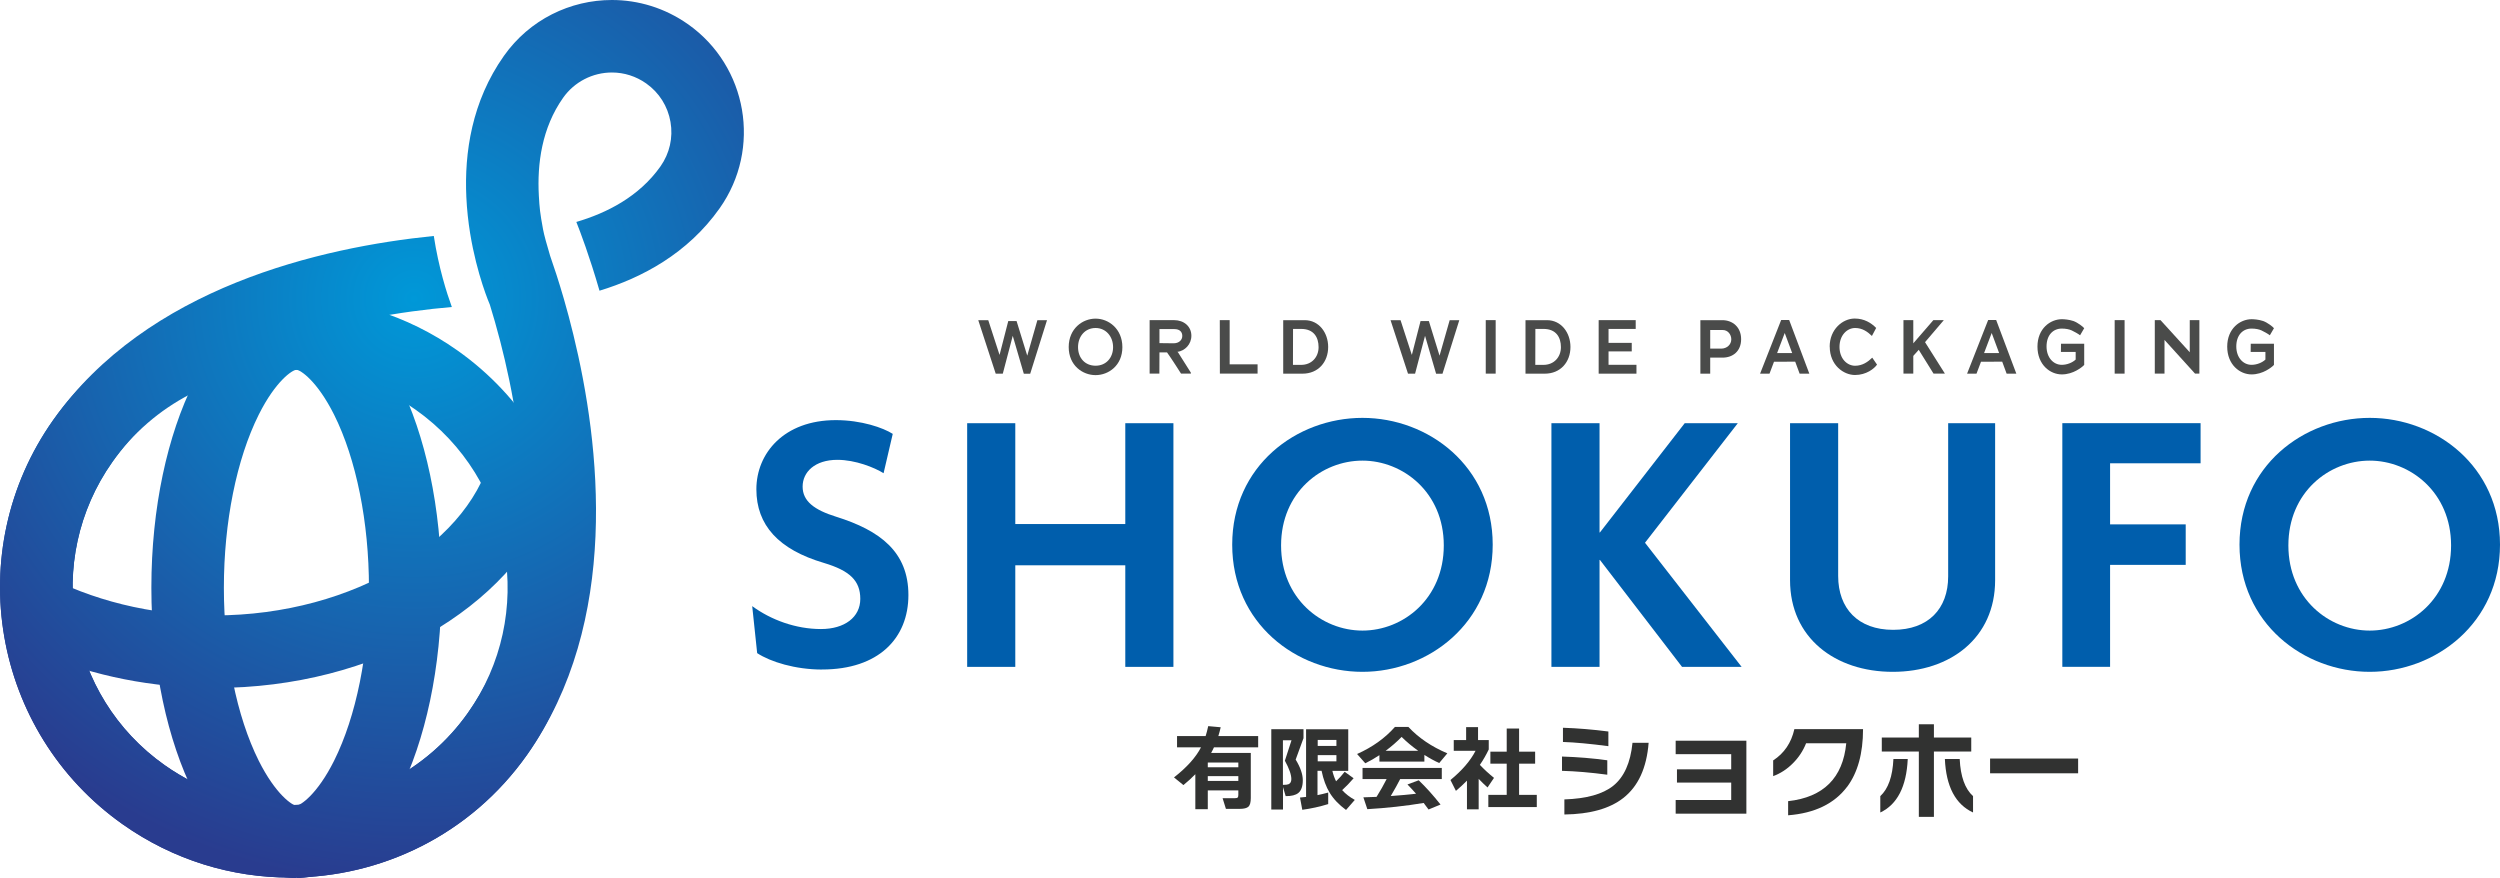 <?xml version="1.0" encoding="UTF-8"?>
<svg id="_レイヤー_2" data-name="レイヤー 2" xmlns="http://www.w3.org/2000/svg" xmlns:xlink="http://www.w3.org/1999/xlink" viewBox="0 0 600 210.75">
  <defs>
    <style>
      .cls-1 {
        fill: #005eac;
      }

      .cls-1, .cls-2, .cls-3, .cls-4, .cls-5, .cls-6, .cls-7, .cls-8 {
        stroke-width: 0px;
      }

      .cls-2 {
        fill: url(#_名称未設定グラデーション_110);
      }

      .cls-3 {
        fill: #4a4b4a;
      }

      .cls-4 {
        fill: #313231;
      }

      .cls-5 {
        fill: url(#_名称未設定グラデーション_110-5);
      }

      .cls-6 {
        fill: url(#_名称未設定グラデーション_110-2);
      }

      .cls-7 {
        fill: url(#_名称未設定グラデーション_110-3);
      }

      .cls-8 {
        fill: url(#_名称未設定グラデーション_110-4);
      }
    </style>
    <radialGradient id="_名称未設定グラデーション_110" data-name="名称未設定グラデーション 110" cx="180.95" cy="278.34" fx="180.95" fy="278.34" r="79.27" gradientTransform="translate(-222.75 -423.76) scale(1.78)" gradientUnits="userSpaceOnUse">
      <stop offset="0" stop-color="#0098d8"/>
      <stop offset="1" stop-color="#293c8f"/>
    </radialGradient>
    <radialGradient id="_名称未設定グラデーション_110-2" data-name="名称未設定グラデーション 110" cx="180.95" fx="180.95" r="79.27" xlink:href="#_名称未設定グラデーション_110"/>
    <radialGradient id="_名称未設定グラデーション_110-3" data-name="名称未設定グラデーション 110" cx="180.95" cy="278.34" fx="180.95" fy="278.34" r="79.27" xlink:href="#_名称未設定グラデーション_110"/>
    <radialGradient id="_名称未設定グラデーション_110-4" data-name="名称未設定グラデーション 110" cx="180.95" cy="278.34" fx="180.95" fy="278.34" r="79.27" xlink:href="#_名称未設定グラデーション_110"/>
    <radialGradient id="_名称未設定グラデーション_110-5" data-name="名称未設定グラデーション 110" cx="180.95" cy="278.34" fx="180.95" fy="278.34" r="79.27" xlink:href="#_名称未設定グラデーション_110"/>
  </defs>
  <g id="_レイヤー_1-2" data-name="レイヤー 1">
    <g>
      <g>
        <path class="cls-2" d="M62.09,182.56c-5.31-10.64-8.36-25.77-8.36-41.51s3.05-30.87,8.36-41.51c4.06-8.13,8.11-10.79,9.05-10.79v-17.4c-19.23,0-34.81,31.21-34.81,69.7s15.59,69.7,34.81,69.7v-17.4c-.94,0-4.98-2.66-9.05-10.79Z"/>
        <path class="cls-6" d="M71.14,71.35v17.4c.94,0,4.98,2.66,9.05,10.79,5.31,10.64,8.36,25.77,8.36,41.51s-3.05,30.87-8.36,41.51c-4.06,8.13-8.11,10.79-9.05,10.79v17.4c19.23,0,34.81-31.21,34.81-69.7s-15.59-69.7-34.81-69.7Z"/>
        <path class="cls-7" d="M118.24,107.61c-4.4,22.26-33.17,40.09-66.76,40.09-15.39,0-29.76-3.75-41.26-9.95v19.34c12.21,5.1,26.28,8.02,41.26,8.02,38.53,0,71.03-19.23,81.34-45.55l-14.58-11.95Z"/>
        <path class="cls-8" d="M165.11,5.81c-5.56-3.92-11.94-5.81-18.26-5.81-9.95,0-19.74,4.67-25.91,13.41-7.72,10.93-9.51,23.26-9.02,33.87.14,3.05.47,5.96.9,8.65,1.64,10.12,4.74,17.18,4.74,17.18.79,2.56,1.65,5.52,2.49,8.78,5.98,23.09,11.56,61.85-7.77,89.22-9.77,13.83-25.74,22.09-42.71,22.09-10.81,0-21.2-3.31-30.07-9.58-23.52-16.61-29.13-49.26-12.52-72.78,19.37-27.42,57.68-35.1,81.46-37.16-1.24-3.4-3.17-9.48-4.33-17.05-27.09,2.75-68.82,12.29-91.34,44.17-22.19,31.41-14.71,74.85,16.69,97.04,12.2,8.62,26.23,12.77,40.11,12.77,21.85,0,43.36-10.25,56.92-29.46,22.53-31.89,17.57-74.42,11.11-100.86-.74-3.04-1.5-5.89-2.25-8.47-1.23-4.26-2.39-7.77-3.33-10.45-.77-2.57-1.44-4.97-1.69-6.32-.73-3.96-.85-5.21-1.01-8.1-.42-7.6.7-16.24,5.84-23.5,2.68-3.79,7.05-6.05,11.7-6.05,2.95,0,5.79.91,8.22,2.62,3.12,2.2,5.19,5.49,5.84,9.25.65,3.76-.21,7.55-2.41,10.67-5.13,7.26-12.89,11.19-20.19,13.33.9,2.26,3.14,8.13,5.56,16.5,10.15-3.09,21.14-8.89,28.84-19.79,10.1-14.3,6.7-34.07-7.6-44.17Z"/>
        <path class="cls-5" d="M69.69,88.76h0c10.8,0,21.2,3.31,30.07,9.58,23.52,16.61,29.13,49.26,12.52,72.78-9.77,13.83-25.74,22.09-42.71,22.09-10.81,0-21.2-3.31-30.07-9.58-23.52-16.61-29.13-49.26-12.52-72.78,9.77-13.83,25.74-22.09,42.71-22.09M69.69,71.35c-21.85,0-43.36,10.26-56.92,29.46-22.19,31.41-14.71,74.85,16.69,97.04,12.2,8.62,26.23,12.77,40.11,12.77,21.85,0,43.36-10.25,56.92-29.46,22.19-31.41,14.71-74.85-16.69-97.04-12.2-8.62-26.23-12.77-40.11-12.77h0Z"/>
      </g>
      <g>
        <path class="cls-1" d="M197.3,160.69c-6.41,0-12.37-1.83-15.58-3.94l-1.19-11.28c4.49,3.3,10.45,5.5,16.5,5.5,5.68,0,9.44-2.84,9.44-7.24s-2.57-6.78-8.71-8.62c-10.91-3.21-16.23-9.08-16.23-17.69s6.6-16.59,19.07-16.59c6.14,0,11.37,1.83,13.66,3.3l-2.2,9.44c-2.2-1.37-6.78-3.21-11.09-3.21-5.41,0-8.34,2.94-8.34,6.42s2.75,5.59,8.06,7.24c10.54,3.3,17.33,8.43,17.33,18.79s-7.15,17.87-20.72,17.87Z"/>
        <path class="cls-1" d="M270.07,160.05v-24.38h-26.4v24.38h-11.55v-58.48h11.55v24.2h26.4v-24.2h11.55v58.48h-11.55Z"/>
        <path class="cls-1" d="M326.99,161.24c-15.86,0-31.26-11.64-31.26-30.52s15.4-30.43,31.26-30.43,31.26,11.64,31.26,30.43-15.4,30.52-31.26,30.52ZM326.99,110.55c-9.81,0-19.53,7.61-19.53,20.35s9.72,20.44,19.53,20.44,19.52-7.7,19.52-20.44-9.81-20.35-19.52-20.35Z"/>
        <path class="cls-1" d="M403.69,160.05l-19.71-25.67h-.09v25.67h-11.55v-58.48h11.55v26.22h.09l20.35-26.22h12.74l-22.27,28.69,23.19,29.79h-14.3Z"/>
        <path class="cls-1" d="M454.27,161.24c-13.84,0-24.66-8.16-24.66-22v-37.67h11.55v36.67c0,7.79,4.77,12.92,13.2,12.92s13.2-5.04,13.2-12.83v-36.76h11.27v37.67c0,13.84-10.72,22-24.57,22Z"/>
        <path class="cls-1" d="M506.42,111.19v14.66h18.15v9.72h-18.15v24.47h-11.46v-58.48h33.18v9.63h-21.72Z"/>
        <path class="cls-1" d="M568.74,161.24c-15.86,0-31.26-11.64-31.26-30.52s15.4-30.43,31.26-30.43,31.26,11.64,31.26,30.43-15.4,30.52-31.26,30.52ZM568.74,110.55c-9.81,0-19.53,7.61-19.53,20.35s9.72,20.44,19.53,20.44,19.52-7.7,19.52-20.44-9.81-20.35-19.52-20.35Z"/>
      </g>
      <g>
        <path class="cls-4" d="M292.97,174.53c-.17.78-.37,1.49-.57,2.13h9.56v2.7h-10.61c-.17.4-.41.85-.68,1.35h9.52v10.81c0,1.03-.19,1.73-.56,2.08-.38.35-1.09.53-2.13.53h-3.28l-.8-2.57h3.01c.33,0,.54-.06.63-.18.1-.12.14-.33.14-.64v-1.04h-7.33v4.5h-2.99v-8.39c-.81.84-1.77,1.71-2.86,2.61l-2.26-1.84c3.1-2.43,5.26-4.84,6.48-7.22h-5.75v-2.7h6.86c.22-.69.43-1.49.62-2.39l2.99.27ZM297.2,184.14v-1.13h-7.33v1.13h7.33ZM297.2,187.42v-1.15h-7.33v1.15h7.33Z"/>
        <path class="cls-4" d="M312.82,177.21l-1.86,5.09c1.14,1.87,1.71,3.53,1.71,4.96s-.36,2.47-1.08,3.06c-.64.51-1.65.77-3.03.75l-.64-2.17v5.38h-2.81v-19.28h7.73v2.21ZM307.9,188.37c.64,0,1.08-.05,1.33-.15.46-.19.69-.61.69-1.24,0-1.07-.52-2.53-1.55-4.41l1.59-4.9h-2.06v10.7ZM318.77,192.98c-2.01.62-4.08,1.08-6.22,1.37l-.55-2.94c.35-.03.84-.08,1.46-.15v-16.23h10.12v9.98h-3.81c.21.9.51,1.74.89,2.5.77-.74,1.45-1.49,2.06-2.28l2.15,1.55c-.89,1.03-1.8,1.99-2.75,2.85.81.9,1.82,1.68,3.03,2.35l-2.1,2.41c-1.68-1.23-2.99-2.6-3.92-4.12-.87-1.43-1.52-3.19-1.95-5.27h-.98v5.83c.77-.15,1.62-.36,2.57-.62v2.77ZM320.74,179.03v-1.44h-4.49v1.44h4.49ZM320.74,182.72v-1.48h-4.49v1.48h4.49Z"/>
        <path class="cls-4" d="M341.84,182.79h-10.78v-1.55c-1.09.72-2.22,1.37-3.39,1.95l-1.97-2.23c3.68-1.64,6.7-3.8,9.08-6.49h3.24c2.46,2.63,5.58,4.74,9.34,6.33l-1.95,2.33c-1.15-.52-2.34-1.17-3.56-1.95v1.62ZM341.69,192.71c-4.37.72-8.88,1.22-13.53,1.49l-.95-2.84c1.11-.03,2.16-.07,3.16-.11.93-1.49,1.74-2.92,2.42-4.27h-5.78v-2.68h19.02v2.68h-9.99c-.56,1.11-1.31,2.46-2.26,4.07,1.91-.13,3.93-.32,6.07-.55-.74-.84-1.42-1.58-2.06-2.23l2.7-1c1.7,1.62,3.45,3.57,5.24,5.82l-2.88,1.19c-.44-.62-.83-1.14-1.17-1.57ZM332.54,180.2h7.84c-1.53-1.09-2.86-2.21-3.99-3.34-1.16,1.19-2.45,2.31-3.85,3.34Z"/>
        <path class="cls-4" d="M354.88,194.24h-2.81v-6.89c-.81.84-1.7,1.66-2.65,2.46l-1.31-2.61c2.77-2.27,4.78-4.6,6.02-7h-5.23v-2.59h2.97v-3.1h2.86v3.1h2.57v2.26c-.62,1.3-1.33,2.53-2.13,3.7.93,1,2.06,2.04,3.39,3.12l-1.55,2.3c-.68-.6-1.39-1.29-2.13-2.06v7.31ZM368.83,193.69h-11.63v-2.92h4.41v-7.49h-3.92v-2.88h3.92v-5.56h2.97v5.56h3.85v2.88h-3.85v7.49h4.25v2.92Z"/>
        <path class="cls-4" d="M385.75,185.93c-3.98-.53-7.6-.84-10.87-.93v-3.43c3.84.12,7.46.42,10.87.9v3.46ZM386.01,179.08c-4.43-.58-8.06-.92-10.9-1.01v-3.41c3.62.12,7.25.43,10.9.9v3.51ZM395.67,178.28c-.47,6.03-2.5,10.45-6.09,13.25-3.26,2.55-7.97,3.87-14.13,3.95v-3.62c5.3-.17,9.2-1.26,11.7-3.25,2.62-2.09,4.17-5.53,4.65-10.34h3.88Z"/>
        <path class="cls-4" d="M419.13,195.28h-16.97v-3.28h13.33v-4.18h-13.02v-3.18h13.02v-3.64h-13.33v-3.23h16.97v17.51Z"/>
        <path class="cls-4" d="M443.31,188.82c-3.05,4.06-7.77,6.35-14.16,6.85v-3.39c8.49-.94,13.14-5.58,13.95-13.89h-9.64c-.72,1.81-1.77,3.4-3.15,4.78-1.41,1.43-3,2.46-4.75,3.1v-3.77c2.65-1.72,4.35-4.22,5.09-7.51h16.48c0,5.82-1.28,10.44-3.82,13.85Z"/>
        <path class="cls-4" d="M457.86,182.16c-.31,6.63-2.51,10.91-6.59,12.84v-3.93c1.91-1.76,2.96-4.73,3.15-8.91h3.44ZM473.1,180.37h-8.96v15.68h-3.62v-15.68h-8.89v-3.36h8.89v-3.18h3.62v3.18h8.96v3.36ZM473.54,195c-4.22-1.95-6.48-6.23-6.77-12.84h3.56c.19,4.19,1.26,7.16,3.2,8.91v3.93Z"/>
        <path class="cls-4" d="M498.75,185.59h-21.13v-3.54h21.13v3.54Z"/>
      </g>
      <g>
        <path class="cls-3" d="M245.71,89.68l-2.64-9.05h-.02l-2.38,9.05h-1.7l-4.19-12.84h2.4l2.69,8.28h.04l2.07-8.06h2l2.55,8.27h.02l2.42-8.48h2.31l-4.03,12.84h-1.52Z"/>
        <path class="cls-3" d="M262.94,90.03c-3.11,0-6.45-2.31-6.45-6.74s3.33-6.82,6.45-6.82,6.43,2.44,6.43,6.85-3.33,6.71-6.43,6.71ZM262.94,78.72c-2.53,0-4.21,2.01-4.21,4.6s1.68,4.45,4.21,4.45,4.2-1.92,4.2-4.45-1.69-4.6-4.2-4.6Z"/>
        <path class="cls-3" d="M280.08,84.58h-1.81l-.02,5.09h-2.34v-12.84h5.84c2.43,0,4.18,1.54,4.18,3.75,0,2.05-1.54,3.63-3.39,3.88l.17.08,3.1,4.91v.22h-2.36s-2.37-3.74-3.36-5.09ZM281.82,78.98h-3.55v3.37l3.39.04c1.32,0,2.09-.81,2.09-1.76s-.59-1.65-1.92-1.65Z"/>
        <path class="cls-3" d="M292.76,76.83h2.36v10.61h6.7v2.23h-9.05l-.02-12.84Z"/>
        <path class="cls-3" d="M312.61,89.68h-4.64v-12.84h5.15c3.46,0,5.64,3.04,5.64,6.43,0,3.63-2.39,6.41-6.16,6.41ZM312.29,78.94h-1.96l-.02,8.63h1.92c2.58.02,4.23-1.88,4.23-4.25s-1.15-4.38-4.18-4.38Z"/>
        <path class="cls-3" d="M344.66,89.68l-2.64-9.05h-.02l-2.38,9.05h-1.7l-4.19-12.84h2.4l2.69,8.28h.04l2.07-8.06h2l2.55,8.27h.02l2.42-8.48h2.31l-4.03,12.84h-1.52Z"/>
        <path class="cls-3" d="M356.58,76.83h2.38v12.84h-2.38v-12.84Z"/>
        <path class="cls-3" d="M370.76,89.68h-4.64v-12.84h5.15c3.46,0,5.64,3.04,5.64,6.43,0,3.63-2.39,6.41-6.16,6.41ZM370.45,78.94h-1.96l-.02,8.63h1.92c2.58.02,4.23-1.88,4.23-4.25s-1.15-4.38-4.18-4.38Z"/>
        <path class="cls-3" d="M383.69,76.83h8.88v2.11h-6.52v3.35h5.57v2.04h-5.57v3.22h6.7v2.13h-9.07v-12.84Z"/>
        <path class="cls-3" d="M413.42,85.83h-2.97v3.85h-2.36v-12.84h5.26c2.47,0,4.52,1.67,4.52,4.56s-1.98,4.43-4.45,4.43ZM413.38,79.2h-2.93v4.47h2.64c1.34,0,2.42-.95,2.42-2.23,0-1.12-.79-2.27-2.13-2.24Z"/>
        <path class="cls-3" d="M430.86,86.8l-5.1.02-1.08,2.86h-2.26l5.06-12.88h1.92l4.84,12.88h-2.33l-1.06-2.88ZM428.33,79.93l-1.82,4.8h3.61l-1.78-4.8h-.02Z"/>
        <path class="cls-3" d="M439.12,83.21c0-4.18,3.13-6.76,6.01-6.76,2.29,0,3.96,1.05,5.15,2.26l-1.02,1.92c-1.01-.97-2.24-1.91-4.03-1.91-1.92,0-3.75,1.72-3.75,4.54s1.83,4.52,3.74,4.52c1.79,0,3.1-.95,4.12-1.94l1.15,1.67c-.68.97-2.58,2.49-5.29,2.49s-6.06-2.33-6.06-6.8Z"/>
        <path class="cls-3" d="M460.49,83.96l-1.3,1.46v4.25h-2.36v-12.84h2.36v5.57l4.82-5.57h2.51l-4.51,5.29,4.77,7.55h-2.73l-3.55-5.71Z"/>
        <path class="cls-3" d="M480.53,86.8l-5.09.02-1.08,2.86h-2.26l5.06-12.88h1.92l4.84,12.88h-2.33l-1.06-2.88ZM478,79.93l-1.82,4.8h3.61l-1.78-4.8h-.02Z"/>
        <path class="cls-3" d="M498.33,88.94c-.88.48-2.13.92-3.5.92-2.79,0-5.84-2.31-5.84-6.67s3.11-6.58,5.86-6.58c.55,0,1.72.08,2.78.44,1.04.38,2.31,1.37,2.58,1.72l-.99,1.7c-.35-.3-1.52-.95-2.01-1.17-.59-.27-1.41-.44-2.38-.44-2.13,0-3.66,1.61-3.66,4.29s1.65,4.41,3.66,4.41c1.23,0,2.53-.51,3.33-1.26v-1.83h-3.54l.02-1.98h5.57v5.09c-.31.35-.99.88-1.88,1.36Z"/>
        <path class="cls-3" d="M507.52,76.83h2.38v12.84h-2.38v-12.84Z"/>
        <path class="cls-3" d="M519.48,81.58v8.09h-2.33v-12.84h1.37l7.02,7.71v-7.71h2.31v12.84h-1.04l-7.33-8.09Z"/>
        <path class="cls-3" d="M543.87,88.94c-.88.48-2.13.92-3.5.92-2.79,0-5.84-2.31-5.84-6.67s3.11-6.58,5.86-6.58c.55,0,1.72.08,2.78.44,1.04.38,2.31,1.37,2.58,1.72l-.99,1.7c-.35-.3-1.52-.95-2.01-1.17-.59-.27-1.41-.44-2.38-.44-2.13,0-3.66,1.61-3.66,4.29s1.65,4.41,3.66,4.41c1.23,0,2.53-.51,3.33-1.26v-1.83h-3.54l.02-1.98h5.57v5.09c-.31.35-.99.88-1.88,1.36Z"/>
      </g>
    </g>
  </g>
</svg>